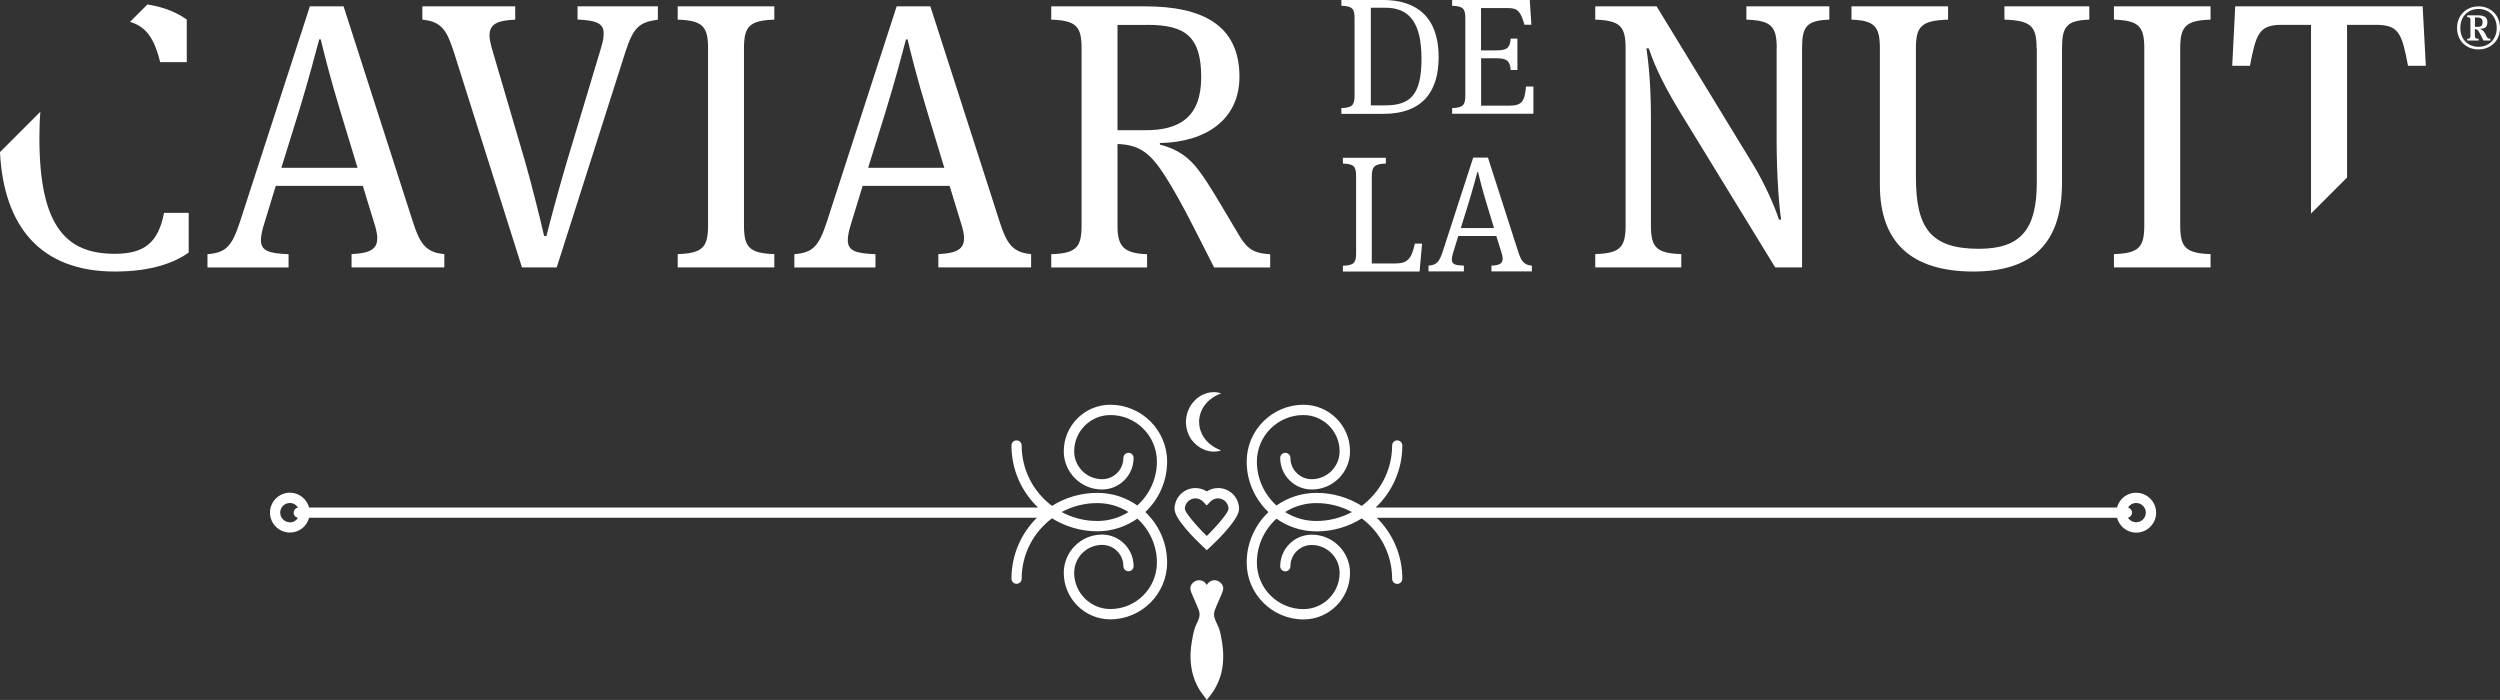 <?xml version="1.0" encoding="UTF-8"?>
<svg id="Layer_2" data-name="Layer 2" xmlns="http://www.w3.org/2000/svg" viewBox="0 0 259.55 72.67">
  <rect x="0" y="0" width="259.55" height="72.67" fill="#333333" stroke="none"/>
  <defs>
    <style>
      .cls-1 {
        fill: #fff;
      }
    </style>
  </defs>
  <g id="Layer_1-2" data-name="Layer 1">
    <g>
      <path class="cls-1" d="M126.51,65.14c-.16-.45-.47-.86-.47-1.35,0-.28.11-.54.22-.79.2-.47.41-.95.61-1.42.13-.31.2-.61,0-.91-.17-.25-.46-.43-.77-.43-.35,0-.66.2-.81.5-.15-.3-.45-.5-.81-.5-.31,0-.61.18-.77.43-.2.3-.13.6,0,.91.2.47.41.95.61,1.42.11.25.22.51.22.79,0,.49-.31.9-.47,1.35-.18.52-.28,1.1-.36,1.64-.18,1.13-.15,2.3.18,3.4.21.71.55,1.37,1,1.95l.41.53.41-.53c.45-.58.78-1.25,1-1.95.33-1.1.35-2.27.18-3.4-.09-.55-.18-1.12-.36-1.64Z"/>
      <g>
        <path class="cls-1" d="M17.03,22.1c-.59,3.06-2.01,4.25-5.11,4.25-4.84,0-7.83-2.56-7.83-12,0-.98.03-1.9.1-2.75L0,15.79c.38,7.66,4.15,12.4,11.92,12.4,3.93,0,6.28-.98,7.67-1.97v-4.12h-2.56ZM16.63,6.45h2.76V2.03c-.95-.67-2.15-1.25-4.08-1.57l-1.81,1.81c1.77.52,2.56,1.88,3.13,4.18Z"/>
        <path class="cls-1" d="M37.67,19.3h-9.04l-1.3,4.25c-.16.55-.24,1.02-.24,1.38,0,1.14.87,1.38,2.87,1.46v1.38h-8.42v-1.38c1.89-.16,2.52-.75,3.38-3.38L32.17.66h3.5l7.16,22.26c.71,2.2,1.26,3.3,3.3,3.46v1.38h-9.63v-1.38c1.89-.08,2.67-.51,2.67-1.65,0-.39-.12-.91-.2-1.18l-1.3-4.25ZM29.22,17.42h7.9l-1.77-5.82c-1.06-3.46-1.77-6.33-2.05-7.51h-.16c-.43,1.57-1.02,3.93-2.12,7.51l-1.81,5.82Z"/>
        <path class="cls-1" d="M54.19,27.76l-7.04-22.26c-.75-2.32-1.26-3.26-3.3-3.46V.66h9.64v1.38c-1.89.08-2.67.47-2.67,1.65,0,.32.08.71.2,1.18l3.5,11.92c.63,2.2,1.53,5.78,1.97,7.71h.24c.39-1.57,1.3-4.95,2.12-7.71l3.58-11.92c.16-.55.24-.9.24-1.42,0-1.06-.83-1.34-2.71-1.42V.66h8.34v1.38c-1.89.28-2.52.71-3.38,3.38l-7.12,22.34h-3.58Z"/>
        <path class="cls-1" d="M73.51,5.03c0-2.24-.51-2.91-3.15-2.99V.66h10.03v1.38c-2.64.08-3.15.75-3.15,2.99v18.36c0,2.24.51,2.91,3.15,2.99v1.38h-10.03v-1.38c2.63-.08,3.15-.75,3.15-2.99V5.03Z"/>
        <path class="cls-1" d="M98.6,19.3h-9.04l-1.3,4.25c-.16.55-.24,1.02-.24,1.38,0,1.14.87,1.38,2.87,1.46v1.38h-8.42v-1.38c1.89-.16,2.52-.75,3.38-3.38L93.09.66h3.5l7.16,22.26c.71,2.2,1.26,3.3,3.3,3.46v1.38h-9.63v-1.38c1.89-.08,2.67-.51,2.67-1.65,0-.39-.12-.91-.2-1.18l-1.3-4.25ZM90.14,17.42h7.9l-1.77-5.82c-1.06-3.46-1.77-6.33-2.05-7.51h-.16c-.43,1.57-1.02,3.93-2.12,7.51l-1.81,5.82Z"/>
        <path class="cls-1" d="M120.43,15.02c1.93.47,3.07,1.42,3.97,2.6,1.02,1.3,2.52,3.93,4.05,6.49.83,1.42,1.38,2.2,3.42,2.28v1.38h-5.82c-1.77-3.46-3.34-6.73-5.03-9.4-1.5-2.36-2.6-3.34-5-3.42v8.53c0,2.08.63,2.83,3.07,2.91v1.38h-9.95v-1.38c2.63-.08,3.15-.75,3.15-2.99V5.03c0-2.24-.51-2.91-3.15-2.99V.66h9.75c5.86,0,9.79,1.89,9.79,7.31,0,4.48-3.54,6.8-8.26,6.88v.16ZM119.13,2.59h-3.11v10.93h2.91c3.46,0,5.78-1.3,5.78-5.51s-1.65-5.43-5.58-5.43Z"/>
        <g>
          <path class="cls-1" d="M139.26,11.22c1.15-.03,1.37-.33,1.37-1.3V1.9c0-.98-.22-1.27-1.37-1.3v-.6h4.34c3.5,0,5.76,1.8,5.76,5.92,0,3.41-1.51,5.9-5.76,5.9h-4.34v-.6ZM143.77,10.94c2.56,0,3.81-.98,3.81-4.82s-1.3-5.32-3.77-5.32h-1.49v10.14h1.46Z"/>
          <path class="cls-1" d="M150.76,11.22c1.15-.03,1.37-.33,1.37-1.3V1.9c0-.98-.22-1.27-1.37-1.3v-.6h8.06l.17,2.57h-.72c-.38-1.3-.65-1.73-1.65-1.73h-2.86v4.39h1.6c1.06,0,1.41-.24,1.48-1.22h.7v3.26h-.7c-.07-.93-.39-1.22-1.46-1.22h-1.61v4.92h2.88c1.32,0,1.65-.39,1.78-1.99h.77v2.83h-8.44v-.6Z"/>
        </g>
        <g>
          <path class="cls-1" d="M142.43,27.35h2.47c1.25,0,1.65-.51,1.99-2.06h.75l-.26,2.9h-7.96v-.6c1.15-.03,1.37-.33,1.37-1.3v-8.01c0-.98-.22-1.27-1.37-1.3v-.6h4.46v.6c-1.22.03-1.46.36-1.46,1.34v9.04Z"/>
          <path class="cls-1" d="M155.35,24.5h-3.95l-.57,1.85c-.07.24-.1.45-.1.6,0,.5.38.6,1.25.63v.6h-3.67v-.6c.82-.07,1.1-.33,1.48-1.48l3.16-9.74h1.53l3.12,9.71c.31.96.55,1.44,1.44,1.51v.6h-4.2v-.6c.82-.03,1.17-.22,1.17-.72,0-.17-.05-.39-.09-.51l-.57-1.85ZM151.66,23.68h3.45l-.77-2.54c-.46-1.51-.77-2.76-.89-3.28h-.07c-.19.69-.45,1.72-.93,3.28l-.79,2.54Z"/>
        </g>
        <path class="cls-1" d="M184.46,5.03c0-2.24-.51-2.91-3.15-2.99V.66h8.61v1.38c-2.4.08-2.83.75-2.83,2.99v22.73h-2.79l-9.83-16.05c-2.16-3.5-2.95-5.66-3.3-6.69h-.24c.16,1.06.47,3.42.47,7.24v11.13c0,2.24.51,2.91,3.15,2.99v1.38h-8.93v-1.38c2.63-.08,3.15-.75,3.15-2.99V5.03c0-2.24-.51-2.91-3.15-2.99V.66h6.37l10.03,16.44c1.18,1.93,2.28,4.44,2.67,5.7h.23c-.2-1.18-.47-4.6-.47-8.14V5.03Z"/>
        <path class="cls-1" d="M211.44,5.03c0-2.24-.51-2.91-3.34-2.99V.66h8.81v1.38c-2.4.08-2.83.75-2.83,2.99v13.92c0,6.49-3.26,9.24-9.2,9.24-6.53,0-9.71-3.11-9.71-8.97V5.03c0-2.24-.51-2.91-2.95-2.99V.66h10.03v1.38c-2.83.08-3.34.75-3.34,2.99v13.33c0,5.23,1.45,7.47,6.53,7.47,4.36,0,6.02-2.01,6.02-6.88V5.03Z"/>
        <path class="cls-1" d="M222.62,5.03c0-2.24-.51-2.91-3.15-2.99V.66h10.03v1.38c-2.63.08-3.15.75-3.15,2.99v18.36c0,2.24.51,2.91,3.15,2.99v1.38h-10.03v-1.38c2.63-.08,3.15-.75,3.15-2.99V5.03Z"/>
        <path class="cls-1" d="M251.52.66h-19.46l-.31,6.17h1.84c.64-3.34.95-4.25,3.31-4.25h3.03v19.59l3.74-3.74V2.58h3.03c2.35,0,2.67.91,3.3,4.25h1.85l-.33-6.17Z"/>
      </g>
      <path class="cls-1" d="M121.17,47.92c0-3.25-2.65-5.9-5.9-5.9-2.66,0-4.83,2.17-4.83,4.83,0,2.19,1.78,3.97,3.97,3.97,1.81,0,3.28-1.47,3.28-3.28,0-.29-.24-.53-.53-.53s-.53.24-.53.53c0,1.22-.99,2.21-2.21,2.21-1.6,0-2.9-1.3-2.9-2.9,0-2.07,1.69-3.76,3.76-3.76,2.67,0,4.83,2.17,4.83,4.83,0,1.81-.79,3.43-2.03,4.56-1.18-.83-2.61-1.31-4.15-1.31-1.73,0-3.34.49-4.71,1.35-1.91-1.43-3.15-3.71-3.15-6.27,0-.29-.24-.53-.53-.53s-.53.24-.53.53c0,2.53,1.06,4.82,2.76,6.44H32.09c-.24-.88-1.04-1.54-1.99-1.54-1.14,0-2.07.93-2.07,2.07s.93,2.07,2.07,2.07c.96,0,1.76-.65,1.99-1.54h75.56c-1.63,1.62-2.64,3.86-2.64,6.33,0,.29.24.53.53.53s.53-.24.53-.53c0-2.56,1.24-4.84,3.15-6.27,1.37.85,2.98,1.35,4.71,1.35,1.54,0,2.97-.49,4.15-1.32,1.24,1.13,2.03,2.75,2.03,4.56,0,2.67-2.17,4.83-4.83,4.83-2.07,0-3.76-1.69-3.76-3.76,0-1.6,1.3-2.9,2.9-2.9,1.22,0,2.21.99,2.21,2.21,0,.29.24.53.53.53s.53-.24.53-.53c0-1.81-1.47-3.28-3.28-3.28-2.19,0-3.97,1.78-3.97,3.97,0,2.66,2.17,4.83,4.83,4.83,3.25,0,5.9-2.65,5.9-5.9,0-2.06-.87-3.92-2.26-5.24,1.39-1.32,2.26-3.18,2.26-5.25ZM30.09,54.22c-.55,0-1-.45-1-1s.45-1,1-1c.36,0,.67.19.85.48-.26.04-.45.26-.45.53s.2.49.45.53c-.18.29-.49.48-.85.48ZM113.92,54.09c-1.34,0-2.6-.34-3.7-.93,1.1-.59,2.36-.93,3.7-.93,1.19,0,2.3.34,3.24.93-.94.59-2.05.93-3.24.93Z"/>
      <path class="cls-1" d="M123.78,45.73c.2.26.43.48.68.65.24.17.49.29.73.37.24.08.47.11.66.13.2.02.37,0,.51-.02.14,0,.23-.06.31-.07.07-.02.11-.03.11-.03,0,0-.04-.02-.1-.04-.06-.03-.17-.06-.28-.12-.11-.05-.24-.13-.39-.21-.14-.09-.29-.2-.44-.32-.14-.13-.29-.27-.42-.44-.14-.16-.25-.35-.35-.54-.1-.2-.17-.41-.23-.62-.05-.22-.07-.44-.08-.67,0-.07,0-.3.03-.36,0-.09.03-.2.05-.31.06-.21.13-.43.23-.62.1-.19.21-.38.35-.54.13-.17.28-.31.42-.44.15-.12.3-.23.44-.32.14-.08.28-.16.39-.21.11-.06.21-.09.28-.12.07-.03.1-.04.1-.04,0,0-.04-.01-.11-.03-.07-.01-.18-.06-.31-.07-.14-.02-.31-.04-.51-.02-.2.01-.42.05-.66.13-.24.08-.49.2-.73.37-.25.16-.47.39-.68.65-.2.26-.36.57-.48.9-.05.17-.11.33-.13.53-.04.23-.03.29-.05.51.01.36.06.71.18,1.05.12.33.28.64.48.9Z"/>
      <path class="cls-1" d="M126.47,50.67c-.42,0-.83.12-1.18.35-.35-.23-.75-.35-1.18-.35-1.2,0-2.17.97-2.17,2.17,0,1.03,2.09,3.1,2.98,3.94l.37.34.37-.34c.9-.84,2.98-2.92,2.98-3.94,0-1.2-.97-2.17-2.17-2.17ZM125.29,55.65c-1.22-1.2-2.25-2.46-2.28-2.81,0-.61.5-1.1,1.1-1.1.3,0,.58.12.79.34l.38.4.38-.4c.21-.22.49-.34.79-.34.61,0,1.1.5,1.1,1.1-.03.36-1.06,1.62-2.28,2.82Z"/>
      <path class="cls-1" d="M221.78,51.15c-.96,0-1.76.65-1.99,1.54h-76.96c1.7-1.63,2.76-3.91,2.76-6.44,0-.29-.24-.53-.53-.53s-.53.24-.53.53c0,2.56-1.24,4.84-3.15,6.27-1.37-.85-2.98-1.35-4.71-1.35-1.54,0-2.97.49-4.15,1.31-1.24-1.13-2.03-2.75-2.03-4.56,0-2.67,2.17-4.83,4.83-4.83,2.07,0,3.76,1.69,3.76,3.76,0,1.6-1.3,2.9-2.9,2.9-1.22,0-2.21-.99-2.21-2.21,0-.29-.24-.53-.53-.53s-.53.24-.53.53c0,1.81,1.47,3.28,3.28,3.28,2.19,0,3.97-1.78,3.97-3.97,0-2.66-2.17-4.83-4.83-4.83-3.25,0-5.9,2.65-5.9,5.9,0,2.06.87,3.92,2.26,5.25-1.39,1.32-2.26,3.18-2.26,5.24,0,3.25,2.65,5.9,5.9,5.9,2.66,0,4.83-2.17,4.83-4.83,0-2.19-1.78-3.97-3.97-3.97-1.81,0-3.28,1.47-3.28,3.28,0,.29.24.53.53.53s.53-.24.53-.53c0-1.22.99-2.21,2.21-2.21,1.6,0,2.9,1.3,2.9,2.9,0,2.07-1.69,3.76-3.76,3.76-2.67,0-4.83-2.17-4.83-4.83,0-1.81.79-3.43,2.03-4.56,1.18.83,2.61,1.32,4.15,1.32,1.73,0,3.34-.49,4.71-1.35,1.91,1.43,3.15,3.71,3.15,6.27,0,.29.24.53.53.53s.53-.24.53-.53c0-2.47-1.01-4.72-2.65-6.33h76.85c.24.88,1.04,1.54,1.99,1.54,1.14,0,2.07-.93,2.07-2.07s-.93-2.07-2.07-2.07ZM133.42,53.16c.94-.59,2.05-.93,3.24-.93,1.34,0,2.6.34,3.7.93-1.1.59-2.36.93-3.7.93-1.19,0-2.3-.34-3.24-.93ZM221.78,54.22c-.36,0-.68-.19-.85-.48.24-.05.42-.27.42-.52s-.18-.47-.42-.52c.18-.29.49-.48.85-.48.55,0,1,.45,1,1s-.45,1-1,1Z"/>
      <path class="cls-1" d="M255.09,2.9c0-1.34,1-2.24,2.23-2.24s2.23.9,2.23,2.24-.97,2.23-2.23,2.23-2.23-.88-2.23-2.23ZM259.21,2.9c0-1.22-.83-1.97-1.89-1.97s-1.89.75-1.89,1.97.83,1.96,1.89,1.96,1.89-.77,1.89-1.96ZM257.44,3c.2.05.38.18.51.39.06.09.12.21.21.4.11.19.15.22.39.23v.19h-.72c-.11-.24-.24-.49-.33-.66-.21-.4-.28-.52-.56-.53v.64c0,.31.08.36.39.37v.18h-1.19v-.18c.31,0,.34-.09.34-.37v-1.51c0-.28-.03-.36-.34-.37v-.19h1.08c.61,0,1.02.15,1.02.71s-.3.68-.8.69v.02ZM257.11,1.81h-.16v.98h.24c.41,0,.55-.11.55-.5,0-.33-.14-.48-.63-.48Z"/>
    </g>
  </g>
</svg>